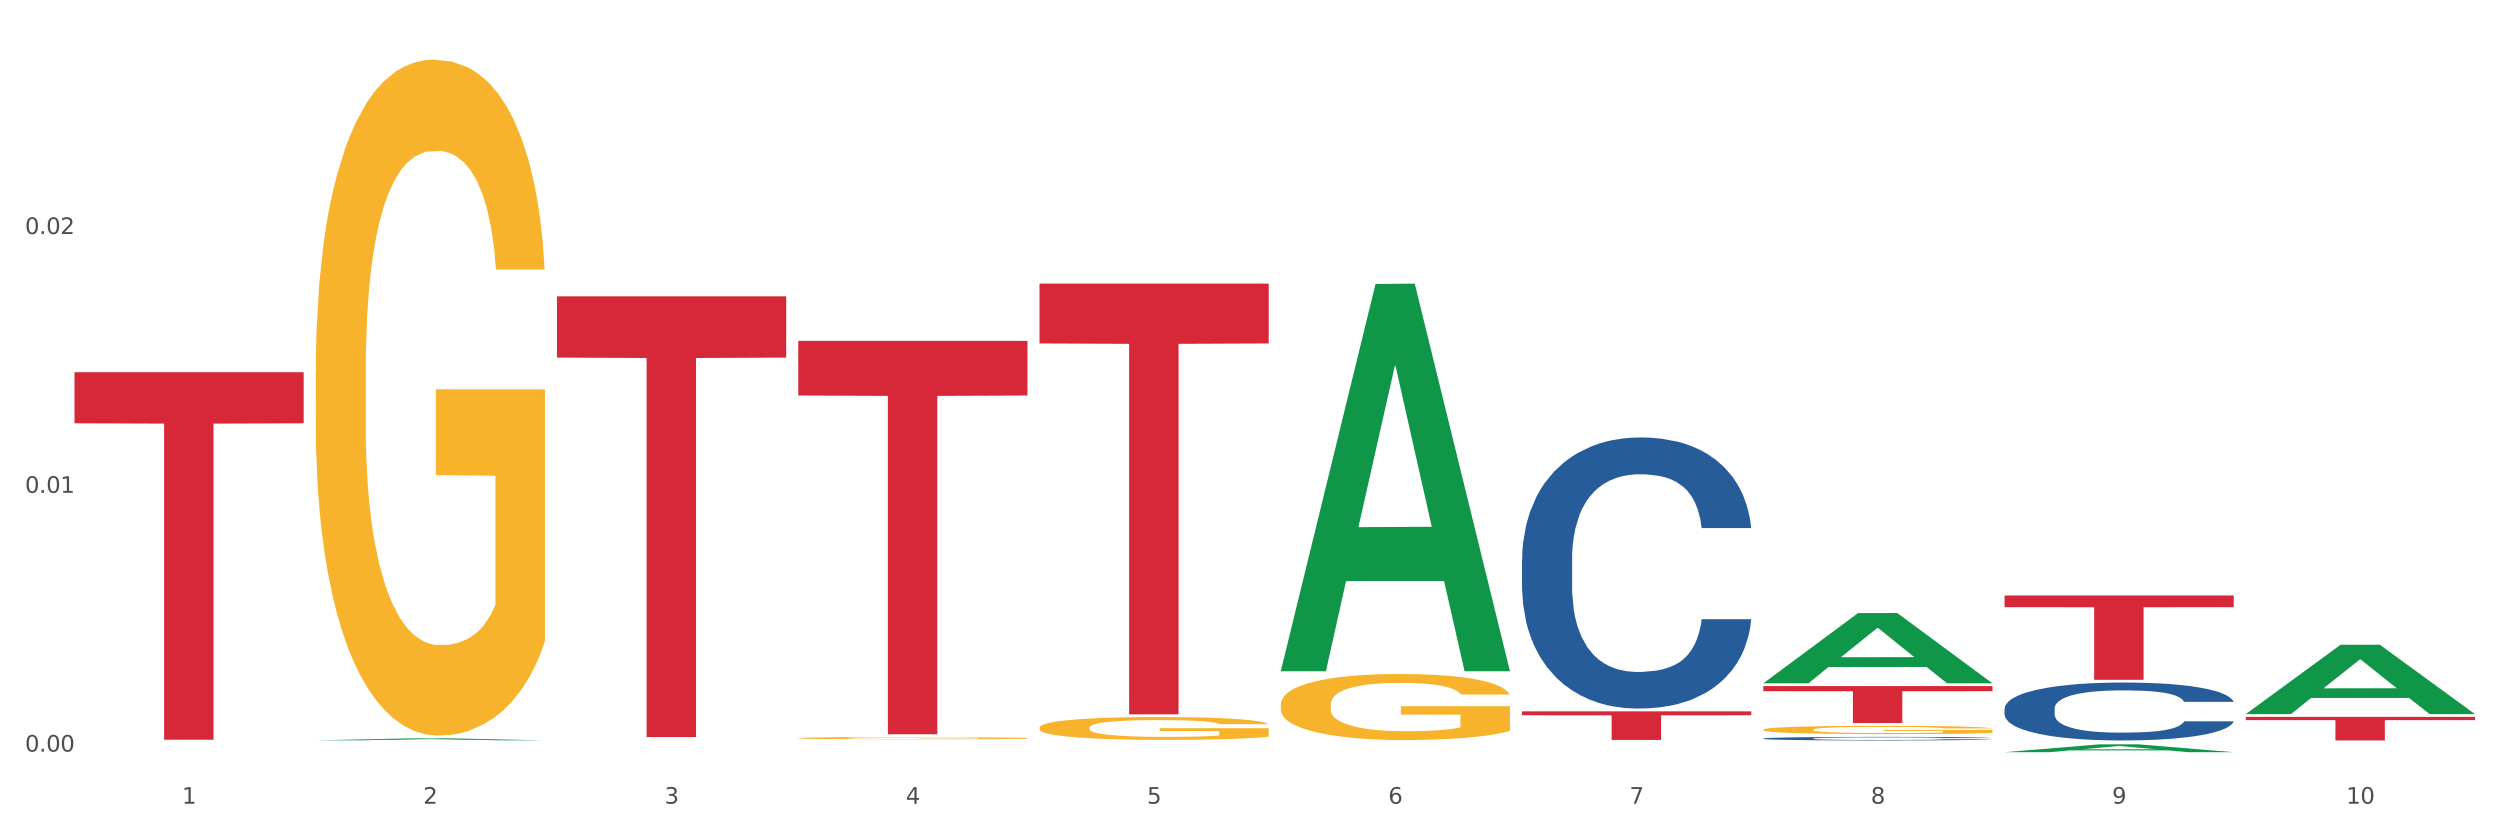 <?xml version="1.0" encoding="utf-8" standalone="no"?>
<!DOCTYPE svg PUBLIC "-//W3C//DTD SVG 1.1//EN"
  "http://www.w3.org/Graphics/SVG/1.1/DTD/svg11.dtd">
<svg xmlns:xlink="http://www.w3.org/1999/xlink" width="1080pt" height="360pt" viewBox="0 0 1080 360" xmlns="http://www.w3.org/2000/svg" version="1.1">
 <rect x="0" y="0" width="1080" height="360" fill="#333333" stroke="none"/>
 <defs>
  <style type="text/css">*{stroke-linejoin: round; stroke-linecap: butt}</style>
 </defs>
 <g id="figure_1">
  <g id="patch_1">
   <path d="M 0 360 
L 1080 360 
L 1080 0 
L 0 0 
z
" style="fill: #ffffff; stroke: #ffffff; stroke-linejoin: miter"/>
  </g>
  <g id="axes_1">
   <g id="matplotlib.axis_1">
    <g id="xtick_1">
     <g id="text_1">
      <!-- 1 -->
      <g style="fill: #4d4d4d" transform="translate(78.627 347.204) scale(0.096 -0.096)">
       <defs>
        <path id="DejaVuSans-31" d="M 794 531 
L 1825 531 
L 1825 4091 
L 703 3866 
L 703 4441 
L 1819 4666 
L 2450 4666 
L 2450 531 
L 3481 531 
L 3481 0 
L 794 0 
L 794 531 
z
" transform="scale(0.016)"/>
       </defs>
       <use xlink:href="#DejaVuSans-31"/>
      </g>
     </g>
    </g>
    <g id="xtick_2">
     <g id="text_2">
      <!-- 2 -->
      <g style="fill: #4d4d4d" transform="translate(182.851 347.204) scale(0.096 -0.096)">
       <defs>
        <path id="DejaVuSans-32" d="M 1228 531 
L 3431 531 
L 3431 0 
L 469 0 
L 469 531 
Q 828 903 1448 1529 
Q 2069 2156 2228 2338 
Q 2531 2678 2651 2914 
Q 2772 3150 2772 3378 
Q 2772 3750 2511 3984 
Q 2250 4219 1831 4219 
Q 1534 4219 1204 4116 
Q 875 4013 500 3803 
L 500 4441 
Q 881 4594 1212 4672 
Q 1544 4750 1819 4750 
Q 2544 4750 2975 4387 
Q 3406 4025 3406 3419 
Q 3406 3131 3298 2873 
Q 3191 2616 2906 2266 
Q 2828 2175 2409 1742 
Q 1991 1309 1228 531 
z
" transform="scale(0.016)"/>
       </defs>
       <use xlink:href="#DejaVuSans-32"/>
      </g>
     </g>
    </g>
    <g id="xtick_3">
     <g id="text_3">
      <!-- 3 -->
      <g style="fill: #4d4d4d" transform="translate(287.074 347.204) scale(0.096 -0.096)">
       <defs>
        <path id="DejaVuSans-33" d="M 2597 2516 
Q 3050 2419 3304 2112 
Q 3559 1806 3559 1356 
Q 3559 666 3084 287 
Q 2609 -91 1734 -91 
Q 1441 -91 1130 -33 
Q 819 25 488 141 
L 488 750 
Q 750 597 1062 519 
Q 1375 441 1716 441 
Q 2309 441 2620 675 
Q 2931 909 2931 1356 
Q 2931 1769 2642 2001 
Q 2353 2234 1838 2234 
L 1294 2234 
L 1294 2753 
L 1863 2753 
Q 2328 2753 2575 2939 
Q 2822 3125 2822 3475 
Q 2822 3834 2567 4026 
Q 2313 4219 1838 4219 
Q 1578 4219 1281 4162 
Q 984 4106 628 3988 
L 628 4550 
Q 988 4650 1302 4700 
Q 1616 4750 1894 4750 
Q 2613 4750 3031 4423 
Q 3450 4097 3450 3541 
Q 3450 3153 3228 2886 
Q 3006 2619 2597 2516 
z
" transform="scale(0.016)"/>
       </defs>
       <use xlink:href="#DejaVuSans-33"/>
      </g>
     </g>
    </g>
    <g id="xtick_4">
     <g id="text_4">
      <!-- 4 -->
      <g style="fill: #4d4d4d" transform="translate(391.298 347.204) scale(0.096 -0.096)">
       <defs>
        <path id="DejaVuSans-34" d="M 2419 4116 
L 825 1625 
L 2419 1625 
L 2419 4116 
z
M 2253 4666 
L 3047 4666 
L 3047 1625 
L 3713 1625 
L 3713 1100 
L 3047 1100 
L 3047 0 
L 2419 0 
L 2419 1100 
L 313 1100 
L 313 1709 
L 2253 4666 
z
" transform="scale(0.016)"/>
       </defs>
       <use xlink:href="#DejaVuSans-34"/>
      </g>
     </g>
    </g>
    <g id="xtick_5">
     <g id="text_5">
      <!-- 5 -->
      <g style="fill: #4d4d4d" transform="translate(495.522 347.204) scale(0.096 -0.096)">
       <defs>
        <path id="DejaVuSans-35" d="M 691 4666 
L 3169 4666 
L 3169 4134 
L 1269 4134 
L 1269 2991 
Q 1406 3038 1543 3061 
Q 1681 3084 1819 3084 
Q 2600 3084 3056 2656 
Q 3513 2228 3513 1497 
Q 3513 744 3044 326 
Q 2575 -91 1722 -91 
Q 1428 -91 1123 -41 
Q 819 9 494 109 
L 494 744 
Q 775 591 1075 516 
Q 1375 441 1709 441 
Q 2250 441 2565 725 
Q 2881 1009 2881 1497 
Q 2881 1984 2565 2268 
Q 2250 2553 1709 2553 
Q 1456 2553 1204 2497 
Q 953 2441 691 2322 
L 691 4666 
z
" transform="scale(0.016)"/>
       </defs>
       <use xlink:href="#DejaVuSans-35"/>
      </g>
     </g>
    </g>
    <g id="xtick_6">
     <g id="text_6">
      <!-- 6 -->
      <g style="fill: #4d4d4d" transform="translate(599.745 347.204) scale(0.096 -0.096)">
       <defs>
        <path id="DejaVuSans-36" d="M 2113 2584 
Q 1688 2584 1439 2293 
Q 1191 2003 1191 1497 
Q 1191 994 1439 701 
Q 1688 409 2113 409 
Q 2538 409 2786 701 
Q 3034 994 3034 1497 
Q 3034 2003 2786 2293 
Q 2538 2584 2113 2584 
z
M 3366 4563 
L 3366 3988 
Q 3128 4100 2886 4159 
Q 2644 4219 2406 4219 
Q 1781 4219 1451 3797 
Q 1122 3375 1075 2522 
Q 1259 2794 1537 2939 
Q 1816 3084 2150 3084 
Q 2853 3084 3261 2657 
Q 3669 2231 3669 1497 
Q 3669 778 3244 343 
Q 2819 -91 2113 -91 
Q 1303 -91 875 529 
Q 447 1150 447 2328 
Q 447 3434 972 4092 
Q 1497 4750 2381 4750 
Q 2619 4750 2861 4703 
Q 3103 4656 3366 4563 
z
" transform="scale(0.016)"/>
       </defs>
       <use xlink:href="#DejaVuSans-36"/>
      </g>
     </g>
    </g>
    <g id="xtick_7">
     <g id="text_7">
      <!-- 7 -->
      <g style="fill: #4d4d4d" transform="translate(703.969 347.204) scale(0.096 -0.096)">
       <defs>
        <path id="DejaVuSans-37" d="M 525 4666 
L 3525 4666 
L 3525 4397 
L 1831 0 
L 1172 0 
L 2766 4134 
L 525 4134 
L 525 4666 
z
" transform="scale(0.016)"/>
       </defs>
       <use xlink:href="#DejaVuSans-37"/>
      </g>
     </g>
    </g>
    <g id="xtick_8">
     <g id="text_8">
      <!-- 8 -->
      <g style="fill: #4d4d4d" transform="translate(808.193 347.204) scale(0.096 -0.096)">
       <defs>
        <path id="DejaVuSans-38" d="M 2034 2216 
Q 1584 2216 1326 1975 
Q 1069 1734 1069 1313 
Q 1069 891 1326 650 
Q 1584 409 2034 409 
Q 2484 409 2743 651 
Q 3003 894 3003 1313 
Q 3003 1734 2745 1975 
Q 2488 2216 2034 2216 
z
M 1403 2484 
Q 997 2584 770 2862 
Q 544 3141 544 3541 
Q 544 4100 942 4425 
Q 1341 4750 2034 4750 
Q 2731 4750 3128 4425 
Q 3525 4100 3525 3541 
Q 3525 3141 3298 2862 
Q 3072 2584 2669 2484 
Q 3125 2378 3379 2068 
Q 3634 1759 3634 1313 
Q 3634 634 3220 271 
Q 2806 -91 2034 -91 
Q 1263 -91 848 271 
Q 434 634 434 1313 
Q 434 1759 690 2068 
Q 947 2378 1403 2484 
z
M 1172 3481 
Q 1172 3119 1398 2916 
Q 1625 2713 2034 2713 
Q 2441 2713 2670 2916 
Q 2900 3119 2900 3481 
Q 2900 3844 2670 4047 
Q 2441 4250 2034 4250 
Q 1625 4250 1398 4047 
Q 1172 3844 1172 3481 
z
" transform="scale(0.016)"/>
       </defs>
       <use xlink:href="#DejaVuSans-38"/>
      </g>
     </g>
    </g>
    <g id="xtick_9">
     <g id="text_9">
      <!-- 9 -->
      <g style="fill: #4d4d4d" transform="translate(912.416 347.204) scale(0.096 -0.096)">
       <defs>
        <path id="DejaVuSans-39" d="M 703 97 
L 703 672 
Q 941 559 1184 500 
Q 1428 441 1663 441 
Q 2288 441 2617 861 
Q 2947 1281 2994 2138 
Q 2813 1869 2534 1725 
Q 2256 1581 1919 1581 
Q 1219 1581 811 2004 
Q 403 2428 403 3163 
Q 403 3881 828 4315 
Q 1253 4750 1959 4750 
Q 2769 4750 3195 4129 
Q 3622 3509 3622 2328 
Q 3622 1225 3098 567 
Q 2575 -91 1691 -91 
Q 1453 -91 1209 -44 
Q 966 3 703 97 
z
M 1959 2075 
Q 2384 2075 2632 2365 
Q 2881 2656 2881 3163 
Q 2881 3666 2632 3958 
Q 2384 4250 1959 4250 
Q 1534 4250 1286 3958 
Q 1038 3666 1038 3163 
Q 1038 2656 1286 2365 
Q 1534 2075 1959 2075 
z
" transform="scale(0.016)"/>
       </defs>
       <use xlink:href="#DejaVuSans-39"/>
      </g>
     </g>
    </g>
    <g id="xtick_10">
     <g id="text_10">
      <!-- 10 -->
      <g style="fill: #4d4d4d" transform="translate(1013.586 347.204) scale(0.096 -0.096)">
       <defs>
        <path id="DejaVuSans-30" d="M 2034 4250 
Q 1547 4250 1301 3770 
Q 1056 3291 1056 2328 
Q 1056 1369 1301 889 
Q 1547 409 2034 409 
Q 2525 409 2770 889 
Q 3016 1369 3016 2328 
Q 3016 3291 2770 3770 
Q 2525 4250 2034 4250 
z
M 2034 4750 
Q 2819 4750 3233 4129 
Q 3647 3509 3647 2328 
Q 3647 1150 3233 529 
Q 2819 -91 2034 -91 
Q 1250 -91 836 529 
Q 422 1150 422 2328 
Q 422 3509 836 4129 
Q 1250 4750 2034 4750 
z
" transform="scale(0.016)"/>
       </defs>
       <use xlink:href="#DejaVuSans-31"/>
       <use xlink:href="#DejaVuSans-30" transform="translate(63.623 0)"/>
      </g>
     </g>
    </g>
    <g id="xtick_11"/>
    <g id="xtick_12"/>
    <g id="xtick_13"/>
    <g id="xtick_14"/>
    <g id="xtick_15"/>
    <g id="xtick_16"/>
    <g id="xtick_17"/>
    <g id="xtick_18"/>
    <g id="xtick_19"/>
   </g>
   <g id="matplotlib.axis_2">
    <g id="ytick_1">
     <g id="text_11">
      <!-- 0.00 -->
      <g style="fill: #4d4d4d" transform="translate(10.8 324.703) scale(0.096 -0.096)">
       <defs>
        <path id="DejaVuSans-2e" d="M 684 794 
L 1344 794 
L 1344 0 
L 684 0 
L 684 794 
z
" transform="scale(0.016)"/>
       </defs>
       <use xlink:href="#DejaVuSans-30"/>
       <use xlink:href="#DejaVuSans-2e" transform="translate(63.623 0)"/>
       <use xlink:href="#DejaVuSans-30" transform="translate(95.41 0)"/>
       <use xlink:href="#DejaVuSans-30" transform="translate(159.033 0)"/>
      </g>
     </g>
    </g>
    <g id="ytick_2">
     <g id="text_12">
      <!-- 0.01 -->
      <g style="fill: #4d4d4d" transform="translate(10.8 212.902) scale(0.096 -0.096)">
       <use xlink:href="#DejaVuSans-30"/>
       <use xlink:href="#DejaVuSans-2e" transform="translate(63.623 0)"/>
       <use xlink:href="#DejaVuSans-30" transform="translate(95.41 0)"/>
       <use xlink:href="#DejaVuSans-31" transform="translate(159.033 0)"/>
      </g>
     </g>
    </g>
    <g id="ytick_3">
     <g id="text_13">
      <!-- 0.02 -->
      <g style="fill: #4d4d4d" transform="translate(10.8 101.101) scale(0.096 -0.096)">
       <use xlink:href="#DejaVuSans-30"/>
       <use xlink:href="#DejaVuSans-2e" transform="translate(63.623 0)"/>
       <use xlink:href="#DejaVuSans-30" transform="translate(95.41 0)"/>
       <use xlink:href="#DejaVuSans-32" transform="translate(159.033 0)"/>
      </g>
     </g>
    </g>
    <g id="ytick_4"/>
    <g id="ytick_5"/>
    <g id="ytick_6"/>
   </g>
   <g id="PolyCollection_1">
    <path d="M 136.399 319.829 
L 136.501 319.828 
L 177.331 318.974 
L 194.275 318.973 
L 235.411 319.831 
L 215.813 319.831 
L 206.932 319.631 
L 164.775 319.631 
L 164.469 319.634 
L 155.895 319.831 
L 136.399 319.831 
L 136.399 319.829 
L 170.083 319.512 
L 201.624 319.511 
L 186.007 319.156 
L 185.803 319.154 
L 185.599 319.157 
L 169.981 319.511 
L 170.083 319.512 
L 136.399 319.829 
z
" clip-path="url(#pa2c9926558)" style="fill: #109648"/>
    <path d="M 449.069 314.329 
L 449.186 314.32 
L 449.186 313.995 
L 449.42 313.716 
L 450.589 313.038 
L 452.343 312.479 
L 453.628 312.181 
L 454.914 311.937 
L 456.434 311.693 
L 458.304 311.441 
L 461.694 311.07 
L 463.799 310.881 
L 466.37 310.682 
L 471.046 310.393 
L 474.436 310.231 
L 477.943 310.095 
L 483.671 309.933 
L 487.412 309.861 
L 491.386 309.807 
L 496.179 309.77 
L 499.803 309.761 
L 507.752 309.788 
L 514.532 309.87 
L 517.805 309.933 
L 522.014 310.041 
L 524.235 310.113 
L 527.859 310.258 
L 531.599 310.448 
L 534.171 310.61 
L 538.029 310.917 
L 540.951 311.224 
L 543.64 311.603 
L 545.043 311.865 
L 546.095 312.109 
L 547.03 312.388 
L 547.965 312.831 
L 526.923 312.831 
L 526.105 312.515 
L 524.819 312.217 
L 522.949 311.928 
L 521.312 311.747 
L 518.507 311.522 
L 515.935 311.377 
L 513.246 311.269 
L 509.973 311.179 
L 507.401 311.134 
L 503.778 311.098 
L 496.647 311.107 
L 491.854 311.179 
L 488.581 311.269 
L 486.477 311.35 
L 484.606 311.441 
L 482.502 311.567 
L 480.047 311.757 
L 478.294 311.928 
L 476.54 312.145 
L 475.138 312.361 
L 473.852 312.614 
L 472.8 312.885 
L 471.981 313.165 
L 471.28 313.508 
L 470.696 314.077 
L 470.696 315.313 
L 470.929 315.593 
L 471.514 315.963 
L 472.215 316.243 
L 473.384 316.577 
L 474.436 316.803 
L 476.424 317.128 
L 478.645 317.399 
L 480.398 317.57 
L 482.152 317.715 
L 485.191 317.913 
L 488.581 318.076 
L 491.503 318.175 
L 495.478 318.266 
L 498.167 318.302 
L 500.505 318.32 
L 506.232 318.32 
L 510.324 318.293 
L 514.883 318.229 
L 518.39 318.148 
L 521.312 318.049 
L 524.585 317.886 
L 526.69 317.733 
L 526.69 315.846 
L 500.972 315.837 
L 500.972 314.582 
L 548.082 314.582 
L 548.082 318.266 
L 546.095 318.455 
L 543.874 318.627 
L 541.536 318.78 
L 538.029 318.97 
L 533.82 319.15 
L 530.08 319.277 
L 526.105 319.385 
L 521.429 319.484 
L 515.351 319.575 
L 511.61 319.611 
L 506.934 319.638 
L 501.44 319.647 
L 496.647 319.629 
L 491.971 319.584 
L 487.061 319.502 
L 482.268 319.385 
L 478.645 319.268 
L 475.021 319.123 
L 471.163 318.934 
L 468.124 318.753 
L 465.786 318.591 
L 463.214 318.383 
L 460.409 318.112 
L 458.304 317.868 
L 456.434 317.616 
L 454.447 317.291 
L 453.044 317.011 
L 451.641 316.659 
L 450.823 316.397 
L 449.888 315.991 
L 449.186 315.422 
L 449.069 314.329 
z
" clip-path="url(#pa2c9926558)" style="fill: #f7b32b"/>
    <path d="M 553.293 304.36 
L 553.41 304.333 
L 553.41 303.396 
L 553.644 302.589 
L 554.813 300.636 
L 556.566 299.021 
L 557.852 298.162 
L 559.138 297.459 
L 560.658 296.755 
L 562.528 296.026 
L 565.918 294.959 
L 568.022 294.412 
L 570.594 293.839 
L 575.27 293.005 
L 578.66 292.537 
L 582.167 292.146 
L 587.895 291.677 
L 591.636 291.469 
L 595.61 291.313 
L 600.403 291.209 
L 604.027 291.182 
L 611.976 291.261 
L 618.756 291.495 
L 622.029 291.677 
L 626.237 291.99 
L 628.458 292.198 
L 632.082 292.615 
L 635.823 293.162 
L 638.395 293.63 
L 642.252 294.516 
L 645.175 295.401 
L 647.863 296.495 
L 649.266 297.25 
L 650.318 297.953 
L 651.253 298.761 
L 652.189 300.037 
L 631.147 300.037 
L 630.329 299.125 
L 629.043 298.266 
L 627.173 297.432 
L 625.536 296.912 
L 622.73 296.261 
L 620.159 295.844 
L 617.47 295.531 
L 614.197 295.271 
L 611.625 295.141 
L 608.001 295.037 
L 600.87 295.063 
L 596.078 295.271 
L 592.805 295.531 
L 590.7 295.766 
L 588.83 296.026 
L 586.726 296.391 
L 584.271 296.938 
L 582.518 297.432 
L 580.764 298.057 
L 579.361 298.682 
L 578.075 299.412 
L 577.023 300.193 
L 576.205 301 
L 575.504 301.99 
L 574.919 303.63 
L 574.919 307.198 
L 575.153 308.005 
L 575.737 309.073 
L 576.439 309.88 
L 577.608 310.844 
L 578.66 311.495 
L 580.647 312.432 
L 582.868 313.214 
L 584.622 313.708 
L 586.375 314.125 
L 589.415 314.698 
L 592.805 315.167 
L 595.727 315.453 
L 599.702 315.714 
L 602.39 315.818 
L 604.728 315.87 
L 610.456 315.87 
L 614.548 315.792 
L 619.107 315.61 
L 622.613 315.375 
L 625.536 315.089 
L 628.809 314.62 
L 630.913 314.177 
L 630.913 308.735 
L 605.196 308.708 
L 605.196 305.089 
L 652.306 305.089 
L 652.306 315.714 
L 650.318 316.261 
L 648.097 316.755 
L 645.759 317.198 
L 642.252 317.745 
L 638.044 318.266 
L 634.303 318.63 
L 630.329 318.943 
L 625.653 319.229 
L 619.574 319.49 
L 615.833 319.594 
L 611.158 319.672 
L 605.663 319.698 
L 600.87 319.646 
L 596.195 319.516 
L 591.285 319.281 
L 586.492 318.943 
L 582.868 318.604 
L 579.244 318.188 
L 575.387 317.641 
L 572.347 317.12 
L 570.009 316.651 
L 567.438 316.052 
L 564.632 315.271 
L 562.528 314.568 
L 560.658 313.839 
L 558.67 312.901 
L 557.268 312.094 
L 555.865 311.078 
L 555.047 310.323 
L 554.111 309.151 
L 553.41 307.511 
L 553.293 304.36 
z
" clip-path="url(#pa2c9926558)" style="fill: #f7b32b"/>
    <path d="M 761.74 315.21 
L 761.857 315.207 
L 761.857 315.088 
L 762.091 314.986 
L 763.26 314.739 
L 765.013 314.534 
L 766.299 314.425 
L 767.585 314.336 
L 769.105 314.247 
L 770.975 314.155 
L 774.365 314.02 
L 776.469 313.95 
L 779.041 313.878 
L 783.717 313.772 
L 787.107 313.713 
L 790.614 313.664 
L 796.342 313.604 
L 800.083 313.578 
L 804.057 313.558 
L 808.85 313.545 
L 812.474 313.541 
L 820.423 313.551 
L 827.203 313.581 
L 830.476 313.604 
L 834.685 313.644 
L 836.906 313.67 
L 840.529 313.723 
L 844.27 313.792 
L 846.842 313.852 
L 850.7 313.964 
L 853.622 314.076 
L 856.311 314.214 
L 857.713 314.31 
L 858.766 314.399 
L 859.701 314.501 
L 860.636 314.663 
L 839.594 314.663 
L 838.776 314.547 
L 837.49 314.439 
L 835.62 314.333 
L 833.983 314.267 
L 831.178 314.185 
L 828.606 314.132 
L 825.917 314.092 
L 822.644 314.059 
L 820.072 314.043 
L 816.448 314.03 
L 809.318 314.033 
L 804.525 314.059 
L 801.252 314.092 
L 799.148 314.122 
L 797.277 314.155 
L 795.173 314.201 
L 792.718 314.27 
L 790.965 314.333 
L 789.211 314.412 
L 787.809 314.491 
L 786.523 314.584 
L 785.471 314.683 
L 784.652 314.785 
L 783.951 314.91 
L 783.366 315.118 
L 783.366 315.57 
L 783.6 315.672 
L 784.185 315.807 
L 784.886 315.91 
L 786.055 316.032 
L 787.107 316.114 
L 789.094 316.233 
L 791.315 316.332 
L 793.069 316.394 
L 794.822 316.447 
L 797.862 316.52 
L 801.252 316.579 
L 804.174 316.615 
L 808.149 316.648 
L 810.837 316.662 
L 813.175 316.668 
L 818.903 316.668 
L 822.995 316.658 
L 827.554 316.635 
L 831.061 316.605 
L 833.983 316.569 
L 837.256 316.51 
L 839.36 316.454 
L 839.36 315.764 
L 813.643 315.761 
L 813.643 315.303 
L 860.753 315.303 
L 860.753 316.648 
L 858.766 316.718 
L 856.544 316.78 
L 854.206 316.836 
L 850.7 316.906 
L 846.491 316.972 
L 842.751 317.018 
L 838.776 317.057 
L 834.1 317.094 
L 828.021 317.127 
L 824.281 317.14 
L 819.605 317.15 
L 814.111 317.153 
L 809.318 317.146 
L 804.642 317.13 
L 799.732 317.1 
L 794.939 317.057 
L 791.315 317.014 
L 787.692 316.962 
L 783.834 316.892 
L 780.795 316.826 
L 778.457 316.767 
L 775.885 316.691 
L 773.079 316.592 
L 770.975 316.503 
L 769.105 316.411 
L 767.118 316.292 
L 765.715 316.19 
L 764.312 316.061 
L 763.494 315.966 
L 762.559 315.817 
L 761.857 315.609 
L 761.74 315.21 
z
" clip-path="url(#pa2c9926558)" style="fill: #f7b32b"/>
    <path d="M 32.175 160.794 
L 131.187 160.794 
L 131.187 182.859 
L 92.239 183.008 
L 92.239 319.574 
L 70.888 319.574 
L 70.888 183.008 
L 32.175 182.859 
L 32.175 160.943 
L 32.175 160.794 
z
" clip-path="url(#pa2c9926558)" style="fill: #d62839"/>
    <path d="M 240.622 128.023 
L 339.635 128.023 
L 339.635 154.482 
L 300.687 154.66 
L 300.687 318.418 
L 279.336 318.418 
L 279.336 154.66 
L 240.622 154.482 
L 240.622 128.202 
L 240.622 128.023 
z
" clip-path="url(#pa2c9926558)" style="fill: #d62839"/>
    <path d="M 344.846 147.254 
L 443.858 147.254 
L 443.858 170.872 
L 404.91 171.031 
L 404.91 317.203 
L 383.559 317.203 
L 383.559 171.031 
L 344.846 170.872 
L 344.846 147.414 
L 344.846 147.254 
z
" clip-path="url(#pa2c9926558)" style="fill: #d62839"/>
    <path d="M 449.069 122.508 
L 548.082 122.508 
L 548.082 148.366 
L 509.134 148.541 
L 509.134 308.58 
L 487.783 308.58 
L 487.783 148.541 
L 449.069 148.366 
L 449.069 122.683 
L 449.069 122.508 
z
" clip-path="url(#pa2c9926558)" style="fill: #d62839"/>
    <path d="M 657.517 307.288 
L 756.529 307.288 
L 756.529 309.006 
L 717.581 309.018 
L 717.581 319.653 
L 696.23 319.653 
L 696.23 309.018 
L 657.517 309.006 
L 657.517 307.299 
L 657.517 307.288 
z
" clip-path="url(#pa2c9926558)" style="fill: #d62839"/>
    <path d="M 761.74 296.389 
L 860.753 296.389 
L 860.753 298.609 
L 821.805 298.624 
L 821.805 312.36 
L 800.454 312.36 
L 800.454 298.624 
L 761.74 298.609 
L 761.74 296.404 
L 761.74 296.389 
z
" clip-path="url(#pa2c9926558)" style="fill: #d62839"/>
    <path d="M 865.964 257.239 
L 964.976 257.239 
L 964.976 262.302 
L 926.028 262.337 
L 926.028 293.674 
L 904.677 293.674 
L 904.677 262.337 
L 865.964 262.302 
L 865.964 257.273 
L 865.964 257.239 
z
" clip-path="url(#pa2c9926558)" style="fill: #d62839"/>
    <path d="M 970.188 309.684 
L 1069.2 309.684 
L 1069.2 311.1 
L 1030.252 311.109 
L 1030.252 319.875 
L 1008.901 319.875 
L 1008.901 311.109 
L 970.188 311.1 
L 970.188 309.693 
L 970.188 309.684 
z
" clip-path="url(#pa2c9926558)" style="fill: #d62839"/>
    <path d="M 865.964 306.097 
L 866.081 306.074 
L 866.081 305.434 
L 866.432 304.566 
L 867.719 302.967 
L 869.358 301.756 
L 872.167 300.339 
L 873.688 299.745 
L 875.678 299.082 
L 879.774 298.008 
L 884.456 297.094 
L 887.733 296.592 
L 890.19 296.272 
L 895.691 295.701 
L 898.851 295.449 
L 902.128 295.244 
L 904.937 295.107 
L 909.618 294.947 
L 913.364 294.878 
L 917.694 294.855 
L 921.322 294.878 
L 926.12 294.97 
L 933.143 295.244 
L 935.834 295.404 
L 939.463 295.678 
L 943.208 296.043 
L 946.251 296.409 
L 949.762 296.935 
L 953.39 297.62 
L 956.901 298.488 
L 959.359 299.288 
L 961.348 300.133 
L 963.104 301.162 
L 964.391 302.281 
L 964.976 303.218 
L 943.559 303.218 
L 942.974 302.373 
L 941.803 301.459 
L 940.633 300.842 
L 939.346 300.339 
L 937.356 299.768 
L 935.6 299.402 
L 932.674 298.968 
L 929.983 298.694 
L 927.759 298.534 
L 925.067 298.397 
L 919.332 298.26 
L 915.236 298.26 
L 912.661 298.305 
L 909.501 298.42 
L 906.81 298.58 
L 903.65 298.854 
L 901.192 299.151 
L 898.734 299.539 
L 897.33 299.813 
L 895.223 300.316 
L 893.819 300.727 
L 891.946 301.436 
L 890.893 301.938 
L 889.02 303.241 
L 888.201 304.2 
L 887.85 304.863 
L 887.616 305.594 
L 887.616 309.159 
L 888.318 310.758 
L 888.903 311.444 
L 889.839 312.22 
L 891.595 313.226 
L 894.17 314.208 
L 896.861 314.917 
L 899.085 315.351 
L 901.192 315.671 
L 903.298 315.922 
L 905.873 316.15 
L 907.98 316.287 
L 911.14 316.425 
L 914.885 316.493 
L 917.811 316.493 
L 923.78 316.379 
L 926.472 316.265 
L 929.046 316.105 
L 931.855 315.853 
L 934.079 315.579 
L 935.366 315.374 
L 937.473 314.939 
L 939.111 314.482 
L 940.516 313.957 
L 941.452 313.5 
L 942.505 312.814 
L 943.325 312.038 
L 943.559 311.626 
L 964.976 311.626 
L 964.508 312.449 
L 963.689 313.249 
L 962.05 314.322 
L 960.763 314.939 
L 958.773 315.693 
L 956.667 316.333 
L 953.741 317.041 
L 951.049 317.567 
L 948.24 318.024 
L 945.197 318.435 
L 939.697 319.006 
L 937.707 319.166 
L 933.494 319.441 
L 930.217 319.601 
L 925.418 319.761 
L 920.503 319.852 
L 915.353 319.875 
L 910.789 319.829 
L 905.756 319.692 
L 902.596 319.555 
L 899.085 319.349 
L 894.989 319.029 
L 891.127 318.641 
L 887.499 318.184 
L 884.105 317.658 
L 880.945 317.064 
L 876.848 316.082 
L 873.805 315.122 
L 871.582 314.231 
L 870.06 313.477 
L 868.539 312.517 
L 867.719 311.855 
L 866.432 310.255 
L 865.964 308.77 
L 865.964 306.097 
z
" clip-path="url(#pa2c9926558)" style="fill: #255c99"/>
    <path d="M 761.74 319.026 
L 761.857 319.025 
L 761.857 318.986 
L 762.208 318.932 
L 763.496 318.834 
L 765.134 318.759 
L 767.943 318.672 
L 769.465 318.635 
L 771.454 318.594 
L 775.551 318.528 
L 780.232 318.472 
L 783.509 318.441 
L 785.967 318.421 
L 791.467 318.386 
L 794.627 318.371 
L 797.904 318.358 
L 800.713 318.35 
L 805.395 318.34 
L 809.14 318.336 
L 813.47 318.334 
L 817.098 318.336 
L 821.897 318.341 
L 828.919 318.358 
L 831.611 318.368 
L 835.239 318.385 
L 838.984 318.407 
L 842.027 318.43 
L 845.538 318.462 
L 849.166 318.504 
L 852.677 318.558 
L 855.135 318.607 
L 857.125 318.659 
L 858.88 318.722 
L 860.168 318.791 
L 860.753 318.849 
L 839.335 318.849 
L 838.75 318.797 
L 837.58 318.741 
L 836.409 318.703 
L 835.122 318.672 
L 833.132 318.637 
L 831.377 318.614 
L 828.451 318.587 
L 825.759 318.57 
L 823.535 318.561 
L 820.843 318.552 
L 815.109 318.544 
L 811.012 318.544 
L 808.438 318.547 
L 805.278 318.554 
L 802.586 318.563 
L 799.426 318.58 
L 796.968 318.599 
L 794.51 318.623 
L 793.106 318.639 
L 790.999 318.67 
L 789.595 318.696 
L 787.722 318.739 
L 786.669 318.77 
L 784.796 318.85 
L 783.977 318.91 
L 783.626 318.95 
L 783.392 318.995 
L 783.392 319.215 
L 784.094 319.313 
L 784.679 319.356 
L 785.616 319.403 
L 787.371 319.465 
L 789.946 319.526 
L 792.638 319.569 
L 794.862 319.596 
L 796.968 319.616 
L 799.075 319.631 
L 801.65 319.645 
L 803.756 319.654 
L 806.916 319.662 
L 810.661 319.667 
L 813.587 319.667 
L 819.556 319.659 
L 822.248 319.652 
L 824.823 319.643 
L 827.632 319.627 
L 829.855 319.61 
L 831.143 319.598 
L 833.249 319.571 
L 834.888 319.543 
L 836.292 319.51 
L 837.229 319.482 
L 838.282 319.44 
L 839.101 319.392 
L 839.335 319.367 
L 860.753 319.367 
L 860.285 319.417 
L 859.465 319.467 
L 857.827 319.533 
L 856.539 319.571 
L 854.55 319.617 
L 852.443 319.657 
L 849.517 319.7 
L 846.825 319.733 
L 844.017 319.761 
L 840.974 319.786 
L 835.473 319.821 
L 833.483 319.831 
L 829.27 319.848 
L 825.993 319.858 
L 821.195 319.868 
L 816.279 319.873 
L 811.13 319.875 
L 806.565 319.872 
L 801.533 319.863 
L 798.373 319.855 
L 794.862 319.842 
L 790.765 319.823 
L 786.903 319.799 
L 783.275 319.771 
L 779.881 319.738 
L 776.721 319.702 
L 772.625 319.641 
L 769.582 319.582 
L 767.358 319.527 
L 765.837 319.481 
L 764.315 319.422 
L 763.496 319.381 
L 762.208 319.282 
L 761.74 319.191 
L 761.74 319.026 
z
" clip-path="url(#pa2c9926558)" style="fill: #255c99"/>
    <path d="M 344.846 318.841 
L 344.963 318.84 
L 344.963 318.808 
L 345.197 318.78 
L 346.366 318.712 
L 348.119 318.656 
L 349.405 318.626 
L 350.691 318.602 
L 352.21 318.577 
L 354.081 318.552 
L 357.471 318.515 
L 359.575 318.496 
L 362.147 318.476 
L 366.823 318.448 
L 370.213 318.431 
L 373.72 318.418 
L 379.448 318.401 
L 383.188 318.394 
L 387.163 318.389 
L 391.956 318.385 
L 395.579 318.384 
L 403.529 318.387 
L 410.309 318.395 
L 413.582 318.401 
L 417.79 318.412 
L 420.011 318.42 
L 423.635 318.434 
L 427.376 318.453 
L 429.947 318.469 
L 433.805 318.5 
L 436.728 318.531 
L 439.416 318.568 
L 440.819 318.595 
L 441.871 318.619 
L 442.806 318.647 
L 443.741 318.691 
L 422.7 318.691 
L 421.882 318.66 
L 420.596 318.63 
L 418.725 318.601 
L 417.089 318.583 
L 414.283 318.56 
L 411.711 318.546 
L 409.023 318.535 
L 405.75 318.526 
L 403.178 318.522 
L 399.554 318.518 
L 392.423 318.519 
L 387.63 318.526 
L 384.357 318.535 
L 382.253 318.543 
L 380.383 318.552 
L 378.279 318.565 
L 375.824 318.584 
L 374.07 318.601 
L 372.317 318.623 
L 370.914 318.644 
L 369.628 318.67 
L 368.576 318.697 
L 367.758 318.725 
L 367.056 318.759 
L 366.472 318.816 
L 366.472 318.939 
L 366.706 318.967 
L 367.29 319.004 
L 367.992 319.032 
L 369.161 319.066 
L 370.213 319.088 
L 372.2 319.121 
L 374.421 319.148 
L 376.174 319.165 
L 377.928 319.179 
L 380.967 319.199 
L 384.357 319.216 
L 387.28 319.225 
L 391.254 319.234 
L 393.943 319.238 
L 396.281 319.24 
L 402.009 319.24 
L 406.1 319.237 
L 410.659 319.231 
L 414.166 319.223 
L 417.089 319.213 
L 420.362 319.197 
L 422.466 319.181 
L 422.466 318.993 
L 396.748 318.992 
L 396.748 318.866 
L 443.858 318.866 
L 443.858 319.234 
L 441.871 319.253 
L 439.65 319.271 
L 437.312 319.286 
L 433.805 319.305 
L 429.597 319.323 
L 425.856 319.336 
L 421.882 319.346 
L 417.206 319.356 
L 411.127 319.365 
L 407.386 319.369 
L 402.71 319.372 
L 397.216 319.373 
L 392.423 319.371 
L 387.747 319.366 
L 382.838 319.358 
L 378.045 319.346 
L 374.421 319.335 
L 370.797 319.32 
L 366.94 319.301 
L 363.9 319.283 
L 361.562 319.267 
L 358.99 319.246 
L 356.185 319.219 
L 354.081 319.195 
L 352.21 319.169 
L 350.223 319.137 
L 348.82 319.109 
L 347.418 319.074 
L 346.599 319.048 
L 345.664 319.007 
L 344.963 318.95 
L 344.846 318.841 
z
" clip-path="url(#pa2c9926558)" style="fill: #f7b32b"/>
    <path d="M 657.517 241.603 
L 657.634 241.496 
L 657.634 238.501 
L 657.985 234.436 
L 659.272 226.948 
L 660.911 221.279 
L 663.72 214.647 
L 665.241 211.866 
L 667.231 208.763 
L 671.327 203.736 
L 676.008 199.457 
L 679.285 197.104 
L 681.743 195.606 
L 687.244 192.932 
L 690.404 191.755 
L 693.681 190.792 
L 696.49 190.151 
L 701.171 189.402 
L 704.916 189.081 
L 709.247 188.974 
L 712.875 189.081 
L 717.673 189.509 
L 724.695 190.792 
L 727.387 191.541 
L 731.015 192.825 
L 734.76 194.536 
L 737.803 196.248 
L 741.314 198.708 
L 744.943 201.917 
L 748.454 205.982 
L 750.911 209.726 
L 752.901 213.684 
L 754.657 218.498 
L 755.944 223.739 
L 756.529 228.125 
L 735.112 228.125 
L 734.526 224.167 
L 733.356 219.888 
L 732.186 217 
L 730.898 214.647 
L 728.909 211.973 
L 727.153 210.261 
L 724.227 208.229 
L 721.535 206.945 
L 719.312 206.196 
L 716.62 205.554 
L 710.885 204.912 
L 706.789 204.912 
L 704.214 205.126 
L 701.054 205.661 
L 698.362 206.41 
L 695.202 207.694 
L 692.745 209.084 
L 690.287 210.903 
L 688.882 212.186 
L 686.776 214.54 
L 685.371 216.465 
L 683.499 219.781 
L 682.445 222.135 
L 680.573 228.232 
L 679.754 232.725 
L 679.402 235.827 
L 679.168 239.25 
L 679.168 255.937 
L 679.871 263.425 
L 680.456 266.634 
L 681.392 270.271 
L 683.148 274.978 
L 685.722 279.578 
L 688.414 282.894 
L 690.638 284.926 
L 692.745 286.424 
L 694.851 287.601 
L 697.426 288.67 
L 699.533 289.312 
L 702.693 289.954 
L 706.438 290.275 
L 709.364 290.275 
L 715.332 289.74 
L 718.024 289.205 
L 720.599 288.456 
L 723.408 287.28 
L 725.632 285.996 
L 726.919 285.033 
L 729.026 283.001 
L 730.664 280.861 
L 732.069 278.401 
L 733.005 276.262 
L 734.058 273.053 
L 734.877 269.416 
L 735.112 267.49 
L 756.529 267.49 
L 756.061 271.341 
L 755.242 275.085 
L 753.603 280.113 
L 752.316 283.001 
L 750.326 286.531 
L 748.22 289.526 
L 745.294 292.842 
L 742.602 295.302 
L 739.793 297.442 
L 736.75 299.367 
L 731.249 302.042 
L 729.26 302.79 
L 725.046 304.074 
L 721.769 304.823 
L 716.971 305.572 
L 712.055 306 
L 706.906 306.107 
L 702.341 305.893 
L 697.309 305.251 
L 694.149 304.609 
L 690.638 303.646 
L 686.542 302.149 
L 682.679 300.33 
L 679.051 298.191 
L 675.657 295.73 
L 672.497 292.949 
L 668.401 288.349 
L 665.358 283.857 
L 663.134 279.685 
L 661.613 276.155 
L 660.091 271.662 
L 659.272 268.56 
L 657.985 261.072 
L 657.517 254.119 
L 657.517 241.603 
z
" clip-path="url(#pa2c9926558)" style="fill: #255c99"/>
    <path d="M 136.399 160.708 
L 136.516 160.441 
L 136.516 150.84 
L 136.749 142.572 
L 137.918 122.57 
L 139.672 106.035 
L 140.958 97.234 
L 142.244 90.033 
L 143.763 82.832 
L 145.634 75.365 
L 149.024 64.43 
L 151.128 58.83 
L 153.699 52.963 
L 158.375 44.428 
L 161.765 39.628 
L 165.272 35.627 
L 171 30.827 
L 174.741 28.693 
L 178.716 27.093 
L 183.508 26.026 
L 187.132 25.759 
L 195.081 26.56 
L 201.861 28.96 
L 205.135 30.827 
L 209.343 34.027 
L 211.564 36.161 
L 215.188 40.428 
L 218.928 46.028 
L 221.5 50.829 
L 225.358 59.897 
L 228.28 68.964 
L 230.969 80.166 
L 232.372 87.9 
L 233.424 95.101 
L 234.359 103.368 
L 235.294 116.436 
L 214.253 116.436 
L 213.434 107.102 
L 212.148 98.301 
L 210.278 89.767 
L 208.641 84.433 
L 205.836 77.765 
L 203.264 73.498 
L 200.576 70.298 
L 197.302 67.631 
L 194.731 66.297 
L 191.107 65.231 
L 183.976 65.497 
L 179.183 67.631 
L 175.91 70.298 
L 173.806 72.698 
L 171.936 75.365 
L 169.831 79.099 
L 167.377 84.699 
L 165.623 89.767 
L 163.87 96.167 
L 162.467 102.568 
L 161.181 110.035 
L 160.129 118.036 
L 159.311 126.304 
L 158.609 136.438 
L 158.025 153.24 
L 158.025 189.778 
L 158.259 198.045 
L 158.843 208.98 
L 159.544 217.247 
L 160.713 227.115 
L 161.765 233.783 
L 163.753 243.384 
L 165.974 251.384 
L 167.727 256.452 
L 169.481 260.719 
L 172.52 266.586 
L 175.91 271.387 
L 178.833 274.32 
L 182.807 276.987 
L 185.496 278.054 
L 187.834 278.587 
L 193.562 278.587 
L 197.653 277.787 
L 202.212 275.921 
L 205.719 273.52 
L 208.641 270.587 
L 211.915 265.786 
L 214.019 261.252 
L 214.019 205.513 
L 188.301 205.246 
L 188.301 168.175 
L 235.411 168.175 
L 235.411 276.987 
L 233.424 282.588 
L 231.203 287.655 
L 228.865 292.189 
L 225.358 297.79 
L 221.15 303.124 
L 217.409 306.857 
L 213.434 310.058 
L 208.758 312.991 
L 202.68 315.658 
L 198.939 316.725 
L 194.263 317.525 
L 188.769 317.792 
L 183.976 317.258 
L 179.3 315.925 
L 174.39 313.525 
L 169.598 310.058 
L 165.974 306.591 
L 162.35 302.323 
L 158.492 296.723 
L 155.453 291.389 
L 153.115 286.588 
L 150.543 280.454 
L 147.738 272.453 
L 145.634 265.253 
L 143.763 257.785 
L 141.776 248.184 
L 140.373 239.917 
L 138.97 229.515 
L 138.152 221.781 
L 137.217 209.78 
L 136.516 192.978 
L 136.399 160.708 
z
" clip-path="url(#pa2c9926558)" style="fill: #f7b32b"/>
    <path d="M 553.293 289.687 
L 553.395 289.53 
L 594.225 122.682 
L 611.169 122.524 
L 652.306 290.001 
L 632.707 290.001 
L 623.827 251.002 
L 581.67 251.002 
L 581.364 251.631 
L 572.789 290.001 
L 553.293 290.001 
L 553.293 289.687 
L 586.978 227.728 
L 618.519 227.571 
L 602.901 158.221 
L 602.697 157.907 
L 602.493 158.379 
L 586.876 227.571 
L 586.978 227.728 
L 553.293 289.687 
z
" clip-path="url(#pa2c9926558)" style="fill: #109648"/>
    <path d="M 761.74 295.151 
L 761.842 295.122 
L 802.672 264.852 
L 819.617 264.824 
L 860.753 295.208 
L 841.154 295.208 
L 832.274 288.132 
L 790.117 288.132 
L 789.811 288.247 
L 781.237 295.208 
L 761.74 295.208 
L 761.74 295.151 
L 795.425 283.91 
L 826.966 283.882 
L 811.349 271.3 
L 811.144 271.243 
L 810.94 271.328 
L 795.323 283.882 
L 795.425 283.91 
L 761.74 295.151 
z
" clip-path="url(#pa2c9926558)" style="fill: #109648"/>
    <path d="M 865.964 324.943 
L 866.066 324.94 
L 906.896 321.557 
L 923.84 321.554 
L 964.976 324.95 
L 945.378 324.95 
L 936.498 324.159 
L 894.341 324.159 
L 894.034 324.172 
L 885.46 324.95 
L 865.964 324.95 
L 865.964 324.943 
L 899.649 323.687 
L 931.19 323.684 
L 915.572 322.278 
L 915.368 322.271 
L 915.164 322.281 
L 899.547 323.684 
L 899.649 323.687 
L 865.964 324.943 
z
" clip-path="url(#pa2c9926558)" style="fill: #109648"/>
    <path d="M 970.188 308.446 
L 970.29 308.418 
L 1011.12 278.537 
L 1028.064 278.509 
L 1069.2 308.502 
L 1049.602 308.502 
L 1040.721 301.518 
L 998.564 301.518 
L 998.258 301.631 
L 989.684 308.502 
L 970.188 308.502 
L 970.188 308.446 
L 1003.872 297.35 
L 1035.413 297.322 
L 1019.796 284.902 
L 1019.592 284.846 
L 1019.388 284.93 
L 1003.77 297.322 
L 1003.872 297.35 
L 970.188 308.446 
z
" clip-path="url(#pa2c9926558)" style="fill: #109648"/>
   </g>
  </g>
 </g>
 <defs>
  <clipPath id="pa2c9926558">
   <rect x="32.175" y="10.8" width="1037.025" height="329.109"/>
  </clipPath>
 </defs>
</svg>
